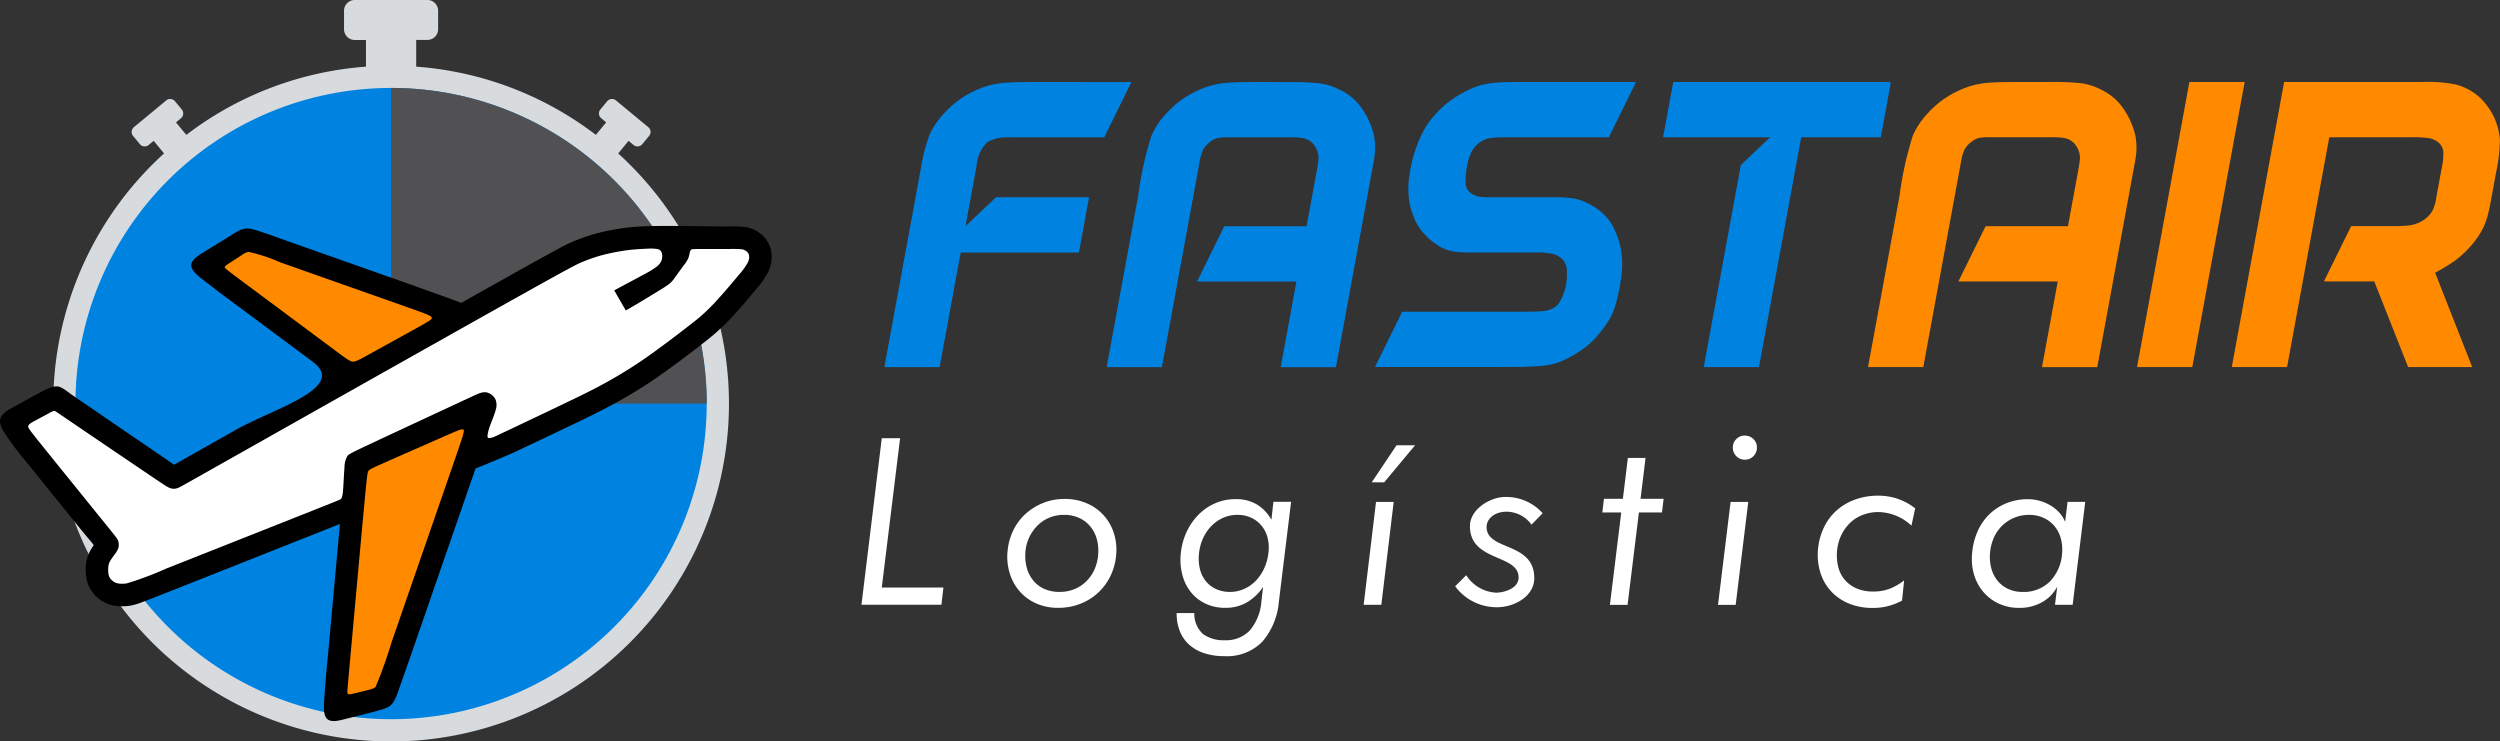<svg id="Fastair-logotipo" xmlns="http://www.w3.org/2000/svg" xmlns:xlink="http://www.w3.org/1999/xlink" width="229.28" height="67.999" viewBox="0 0 229.28 67.999">
  <rect x="0" y="0" width="229.28" height="67.999" fill="#333333" stroke="none"/>
  <defs>
    <clipPath id="clip-path">
      <path id="Path_1" data-name="Path 1" d="M264.877,23.242c-1.093,0-2.186,0-3.04.065a7.522,7.522,0,0,0-2.115.427,9.367,9.367,0,0,0-1.915.962,8.64,8.64,0,0,0-1.627,1.4,7.071,7.071,0,0,0-1.4,2.1,15.2,15.2,0,0,0-.745,2.971l-3.348,18.223h5.068l1.931-10.508h10.842l.931-5.067h-8.533l-2.8,2.65.96-5.227v0c.023-.125.045-.25.069-.374v0a3.222,3.222,0,0,1,.96-2.093,3.469,3.469,0,0,1,1.891-.453c.357-.011.732-.006,1.106,0h7.737l2.495-5.068Zm20.392,0c-1.093,0-2.186,0-3.04.065a7.522,7.522,0,0,0-2.115.427,9.365,9.365,0,0,0-1.914.962,8.64,8.64,0,0,0-1.627,1.4,7.066,7.066,0,0,0-1.4,2.1,31.5,31.5,0,0,0-1.207,5.482c-.656,3.564-1.774,9.638-2.892,15.712h5.067l3.443-18.736a4.453,4.453,0,0,1,.335-1.206,2.223,2.223,0,0,1,.675-.741,1.648,1.648,0,0,1,.7-.337,5.374,5.374,0,0,1,.98-.055h5.615a6.026,6.026,0,0,1,1.234.08,1.594,1.594,0,0,1,.848.468,2.164,2.164,0,0,1,.453.79,1.777,1.777,0,0,1,.07.768c-.025.265-.082.591-.143.921l-.017.1-.924,5.029h-7.55l-2.495,5.068h9.113l-1.444,7.857H292.1l3.506-19.079a6.225,6.225,0,0,0,.005-2.068,7.043,7.043,0,0,0-1.33-2.853,5.056,5.056,0,0,0-1.785-1.425,5.585,5.585,0,0,0-1.944-.614,24.414,24.414,0,0,0-2.891-.105Zm24,0c-.62,0-1.24,0-1.818.023a10.63,10.63,0,0,0-1.615.167,6.286,6.286,0,0,0-1.522.505,10.987,10.987,0,0,0-1.711,1.009,8.692,8.692,0,0,0-1.372,1.243,7.824,7.824,0,0,0-1.1,1.536,11.5,11.5,0,0,0-.855,2.094,12.95,12.95,0,0,0-.474,2.236,7.827,7.827,0,0,0,0,1.986,6.656,6.656,0,0,0,.472,1.69,4.872,4.872,0,0,0,.827,1.338,6.368,6.368,0,0,0,1.3,1.132,3.894,3.894,0,0,0,1.446.582,9.581,9.581,0,0,0,1.665.094h5.808a7.071,7.071,0,0,1,1.634.118,1.875,1.875,0,0,1,1.025.623,1.612,1.612,0,0,1,.306.978,5.61,5.61,0,0,1-.107,1.4,4.768,4.768,0,0,1-.452,1.238,1.779,1.779,0,0,1-.608.713,2.445,2.445,0,0,1-1.155.315c-.573.051-1.391.051-2.209.051H298.179l-2.495,5.067h11.323c1.468,0,2.934,0,3.958-.1a5.941,5.941,0,0,0,2.223-.615,10.757,10.757,0,0,0,1.8-1.1,7.908,7.908,0,0,0,1.294-1.292,9.063,9.063,0,0,0,1.027-1.489A7.04,7.04,0,0,0,317.9,43.1a17.391,17.391,0,0,0,.4-2.247,7.691,7.691,0,0,0-.083-2.355,7.006,7.006,0,0,0-.925-2.376,4.854,4.854,0,0,0-1.52-1.431,5.106,5.106,0,0,0-1.72-.746,10.543,10.543,0,0,0-2.09-.133H306.2a4.742,4.742,0,0,1-1.095-.081,1.761,1.761,0,0,1-.776-.416,1.022,1.022,0,0,1-.333-.765,6.962,6.962,0,0,1,.124-1.569,4.455,4.455,0,0,1,.487-1.47,2.455,2.455,0,0,1,.857-.845,2.292,2.292,0,0,1,1.052-.312c.466-.044,1.115-.044,1.764-.044h8.851l2.495-5.068Zm13.768,0-.931,5.068h9.819l-2.69,2.551-3.4,18.526H330.9l3.873-21.076h7.3L343,23.242Z" transform="translate(-250.687 -23.242)" fill="none"/>
    </clipPath>
    <linearGradient id="linear-gradient" x1="-2.566" y1="0.997" x2="-2.558" y2="0.997" gradientUnits="objectBoundingBox">
      <stop offset="0" stop-color="#0046a5"/>
      <stop offset="1" stop-color="#0082e1"/>
    </linearGradient>
    <clipPath id="clip-path-2">
      <rect id="Rectangle_2" data-name="Rectangle 2" width="229.28" height="67.999" fill="none"/>
    </clipPath>
    <clipPath id="clip-path-3">
      <path id="Path_5" data-name="Path 5" d="M21.384,53.876A28.948,28.948,0,1,0,50.332,24.928,28.948,28.948,0,0,0,21.384,53.876" transform="translate(-21.384 -24.928)" fill="none"/>
    </clipPath>
    <linearGradient id="linear-gradient-2" x1="0.023" y1="0.912" x2="0.027" y2="0.912" xlink:href="#linear-gradient"/>
  </defs>
  <g id="Group_2" data-name="Group 2" transform="translate(81.107 7.52)">
    <g id="Group_1" data-name="Group 1" clip-path="url(#clip-path)">
      <rect id="Rectangle_1" data-name="Rectangle 1" width="41.514" height="95.422" transform="matrix(0.171, -0.985, 0.985, 0.171, -4.396, 25.383)" fill="url(#linear-gradient)"/>
    </g>
  </g>
  <g id="Group_4" data-name="Group 4">
    <g id="Group_3" data-name="Group 3" clip-path="url(#clip-path-2)">
      <path id="Path_2" data-name="Path 2" d="M533.617,28.192a31.534,31.534,0,0,0-1.207,5.481l-2.892,15.713h5.068l3.443-18.736a4.441,4.441,0,0,1,.335-1.206,2.224,2.224,0,0,1,.675-.742,1.654,1.654,0,0,1,.7-.337,5.407,5.407,0,0,1,.98-.055h5.615a6.028,6.028,0,0,1,1.234.08,1.6,1.6,0,0,1,.848.468,2.169,2.169,0,0,1,.453.79,1.781,1.781,0,0,1,.07.768c-.024.265-.082.59-.142.921l-.018.1-.924,5.03H540.3l-2.495,5.067h9.113l-1.444,7.858h5.067l3.506-19.079a6.219,6.219,0,0,0,.005-2.068,7.048,7.048,0,0,0-1.33-2.853,5.061,5.061,0,0,0-1.785-1.425A5.588,5.588,0,0,0,549,23.347a24.421,24.421,0,0,0-2.892-.105h-2.4c-1.093,0-2.186,0-3.04.065a7.527,7.527,0,0,0-2.115.426,9.4,9.4,0,0,0-1.914.962,8.65,8.65,0,0,0-1.627,1.4,7.073,7.073,0,0,0-1.4,2.1m34.067-4.95-4.8,26.144h5.068L571.82,28.31H579.3a10.719,10.719,0,0,1,1.594.072,1.806,1.806,0,0,1,.956.424,1.248,1.248,0,0,1,.434.9,7.248,7.248,0,0,1-.186,1.614l-.457,2.489-.007.041a3.992,3.992,0,0,1-.36,1.213,2.55,2.55,0,0,1-.886.893,3.014,3.014,0,0,1-1.21.433,12.109,12.109,0,0,1-1.653.071h-3.7l-2.495,5.067h4.613l3.109,7.858h5.875l-3.4-8.651a19.554,19.554,0,0,0,1.707-1.024A8.729,8.729,0,0,0,584.6,38.5a8.6,8.6,0,0,0,1.066-1.39,6.009,6.009,0,0,0,.644-1.49c.158-.55.274-1.181.39-1.812l.412-2.243a14.39,14.39,0,0,0,.354-3.08,5.947,5.947,0,0,0-1.889-3.863,5.219,5.219,0,0,0-2.179-1.156,13.3,13.3,0,0,0-3.07-.226Zm-8.689,0-4.8,26.144h5.068l4.8-26.144Z" transform="translate(-358.197 -15.722)" fill="#ff8a00" fill-rule="evenodd"/>
      <path id="Path_3" data-name="Path 3" d="M292.145,127.739H291l2.279-3.395h1.7l-2.833,3.395m58.548,10.054a3.4,3.4,0,0,0,2.5-.952,4.077,4.077,0,0,0,1.124-2.593,3.883,3.883,0,0,0-.132-1.418,2.96,2.96,0,0,0-.6-1.114,2.826,2.826,0,0,0-.993-.729,3.129,3.129,0,0,0-1.3-.263,3.493,3.493,0,0,0-3.251,2.137,4.361,4.361,0,0,0-.334,1.367,4.023,4.023,0,0,0,.132,1.448,3.023,3.023,0,0,0,.587,1.124,2.751,2.751,0,0,0,.972.729,3.06,3.06,0,0,0,1.286.263m-4.618-3.564a6.214,6.214,0,0,1,.516-2.026,5,5,0,0,1,1.094-1.559,4.837,4.837,0,0,1,1.57-1,5.155,5.155,0,0,1,1.924-.355,3.97,3.97,0,0,1,1.134.162,4.135,4.135,0,0,1,.992.435,3.462,3.462,0,0,1,.78.648,2.583,2.583,0,0,1,.5.8h.02l.223-1.8h1.62l-1.154,9.438h-1.62l.2-1.62h-.02a3.408,3.408,0,0,1-1.357,1.377,4.176,4.176,0,0,1-2.127.527,4.366,4.366,0,0,1-1.792-.365,4.131,4.131,0,0,1-1.418-1.033,4.318,4.318,0,0,1-.891-1.59,5.131,5.131,0,0,1-.193-2.035m-14.138-.342a5.908,5.908,0,0,1,.544-2.015,4.922,4.922,0,0,1,1.164-1.555,5.2,5.2,0,0,1,1.7-1,6.093,6.093,0,0,1,2.1-.355,5.391,5.391,0,0,1,3.407,1.163l-.344,1.588a4.513,4.513,0,0,0-3.02-1.248,3.96,3.96,0,0,0-1.474.271,3.438,3.438,0,0,0-1.175.762,3.9,3.9,0,0,0-.79,1.138,4.15,4.15,0,0,0-.363,1.4,4.414,4.414,0,0,0,.117,1.493,2.885,2.885,0,0,0,.609,1.169,2.967,2.967,0,0,0,1.078.773,3.77,3.77,0,0,0,1.506.282,4.2,4.2,0,0,0,1.527-.261,5.174,5.174,0,0,0,1.314-.762l-.192,1.858a6.382,6.382,0,0,1-1.207.48,5.368,5.368,0,0,1-1.485.188,5.618,5.618,0,0,1-2.189-.407,4.6,4.6,0,0,1-1.634-1.127,4.463,4.463,0,0,1-.972-1.7,5.632,5.632,0,0,1-.224-2.129m-8.012-4.357h1.62l-1.154,9.438h-1.62Zm1.3-6.085a1.092,1.092,0,0,1,.79.314,1.042,1.042,0,0,1,.324.78,1.094,1.094,0,0,1-.314.79,1.042,1.042,0,0,1-.78.324,1.066,1.066,0,0,1-.8-.324,1.092,1.092,0,0,1-.314-.79,1.069,1.069,0,0,1,.314-.77,1.041,1.041,0,0,1,.78-.324m-13.063,7.051.15-1.256h1.735l.457-3.747h1.62l-.457,3.747h2.115l-.151,1.256h-2.115l-.18,1.466-.86,7.006h-1.62l.872-7.1.168-1.37Zm-13.5,6.772,1.019-1.018a3.454,3.454,0,0,0,2.747,1.6c.649,0,2.056-.345,2.056-1.4,0-2.147-4.464-1.422-4.464-4.695,0-1.561,1.864-2.682,3.242-2.682a4.485,4.485,0,0,1,3.426,1.492l-1.021,1.049a2.834,2.834,0,0,0-2.292-1.189c-1.086,0-1.828.638-1.828,1.408,0,2.2,4.373,1.332,4.373,4.678,0,1.707-1.866,2.677-3.428,2.677a4.752,4.752,0,0,1-3.83-1.923m-8.389,1.7,1.134-9.438h1.62l-1.134,9.438ZM278,137.792a3.158,3.158,0,0,0,1.246-.253,3.414,3.414,0,0,0,1.063-.709,4.039,4.039,0,0,0,.79-1.114,4.593,4.593,0,0,0,.425-1.469,3.648,3.648,0,0,0-.071-1.418,2.888,2.888,0,0,0-.557-1.114,2.678,2.678,0,0,0-.952-.729,2.944,2.944,0,0,0-1.256-.263,3.166,3.166,0,0,0-1.316.273,3.494,3.494,0,0,0-1.073.749,3.918,3.918,0,0,0-.76,1.114,4.436,4.436,0,0,0-.375,1.387,4.17,4.17,0,0,0,.081,1.438,2.863,2.863,0,0,0,.537,1.114,2.585,2.585,0,0,0,.942.729,2.993,2.993,0,0,0,1.276.263m-3.267,1.941a2.487,2.487,0,0,0,.81,1.934,3.231,3.231,0,0,0,2.005.557,2.989,2.989,0,0,0,2.268-.891,4.682,4.682,0,0,0,1.074-2.734l.148-1.232h-.02a4.673,4.673,0,0,1-1.4,1.347,3.834,3.834,0,0,1-2.086.537,4.075,4.075,0,0,1-1.752-.375,3.794,3.794,0,0,1-1.347-1.043,4.25,4.25,0,0,1-.8-1.61,5.547,5.547,0,0,1-.132-2.056,6.083,6.083,0,0,1,.547-1.924,5.545,5.545,0,0,1,1.084-1.549,4.894,4.894,0,0,1,1.519-1.033,4.593,4.593,0,0,1,1.853-.375,3.647,3.647,0,0,1,2.015.516,3.788,3.788,0,0,1,1.266,1.347h.02l.182-1.62h1.621l-1.12,9.151a6.43,6.43,0,0,1-1.509,3.666,4.528,4.528,0,0,1-3.514,1.337,5.849,5.849,0,0,1-1.772-.253,3.876,3.876,0,0,1-1.377-.749,3.306,3.306,0,0,1-.891-1.236,4.353,4.353,0,0,1-.314-1.711Zm-12.354-1.941a3.59,3.59,0,0,0,1.357-.253,3.28,3.28,0,0,0,1.1-.729,3.634,3.634,0,0,0,.76-1.124,4.079,4.079,0,0,0,.324-1.438,3.93,3.93,0,0,0-.162-1.407,3.1,3.1,0,0,0-.618-1.114,2.849,2.849,0,0,0-1.013-.739,3.3,3.3,0,0,0-1.347-.263,3.471,3.471,0,0,0-1.357.263,3.3,3.3,0,0,0-1.094.739,3.921,3.921,0,0,0-.76,1.114,3.776,3.776,0,0,0-.334,1.387,4.179,4.179,0,0,0,.162,1.448,3.079,3.079,0,0,0,.618,1.134,2.748,2.748,0,0,0,1.013.729,3.42,3.42,0,0,0,1.347.253m-4.78-3.585a5.424,5.424,0,0,1,.466-1.914,4.967,4.967,0,0,1,1.1-1.569,5.331,5.331,0,0,1,1.641-1.063,5.207,5.207,0,0,1,2.035-.395,5.03,5.03,0,0,1,1.995.385,4.382,4.382,0,0,1,2.481,2.633,4.955,4.955,0,0,1,.263,1.965,5.415,5.415,0,0,1-.486,1.975,5.07,5.07,0,0,1-2.775,2.643,5.461,5.461,0,0,1-2.066.385,4.884,4.884,0,0,1-1.975-.385,4.359,4.359,0,0,1-1.5-1.063,4.5,4.5,0,0,1-.932-1.6,5.213,5.213,0,0,1-.253-1.995m-13.384,4.76,1.863-15.271h1.681l-1.681,13.692h5.653l-.182,1.58Z" transform="translate(-165.199 -83.505)" fill="#fff"/>
      <path id="Path_4" data-name="Path 4" d="M48.376,6.114A30.831,30.831,0,0,1,64.853,12.37l.949-1.147-.459-.38a.568.568,0,0,1-.076-.8l.628-.759a.568.568,0,0,1,.8-.075l2.968,2.454a.568.568,0,0,1,.076.8l-.628.759a.568.568,0,0,1-.8.076L66.827,12.07l1.025.848L66.9,14.072a30.985,30.985,0,1,1-41.648,0l-.954-1.154,1.025-.848L23.836,13.3a.568.568,0,0,1-.8-.076l-.628-.759a.568.568,0,0,1,.076-.8l2.968-2.454a.568.568,0,0,1,.8.075l.628.759a.568.568,0,0,1-.076.8l-.459.38.948,1.147A30.829,30.829,0,0,1,43.77,6.114V3.668H42.739a.984.984,0,0,1-.981-.981V.982A.984.984,0,0,1,42.739,0h6.668a.984.984,0,0,1,.981.981v1.7a.984.984,0,0,1-.981.981H48.376Z" transform="translate(-10.206 -0.001)" fill="#d7dbde" fill-rule="evenodd"/>
    </g>
  </g>
  <g id="Group_6" data-name="Group 6" transform="translate(6.919 8.065)">
    <g id="Group_5" data-name="Group 5" clip-path="url(#clip-path-3)">
      <rect id="Rectangle_3" data-name="Rectangle 3" width="75.186" height="75.186" transform="matrix(0.929, -0.369, 0.369, 0.929, -19.87, 7.897)" fill="url(#linear-gradient-2)"/>
    </g>
  </g>
  <g id="Group_8" data-name="Group 8">
    <g id="Group_7" data-name="Group 7" clip-path="url(#clip-path-2)">
      <path id="Path_6" data-name="Path 6" d="M139.806,53.875a28.949,28.949,0,0,0-28.948-28.948V53.875Z" transform="translate(-74.991 -16.862)" fill="#515154" fill-rule="evenodd"/>
      <path id="Path_7" data-name="Path 7" d="M28.712,76.525Q25.059,73.8,21.4,71.087c-.583-.434-1.181-.865-1.751-1.315-1.647-1.3-3.034-1.991-1.314-3.1.361-.233,2.645-1.629,3.006-1.862,1.1-.712,1.4-.625,2.647-.212.815.27,1.627.567,2.436.854q5.22,1.847,10.443,3.687c.92.324,4.523,1.609,5.433,1.961,0,0,.165-.094,3.135-1.758,1.867-1.046,3.735-2.1,5.619-3.117a16.867,16.867,0,0,1,1.57-.779,17.333,17.333,0,0,1,1.755-.623c.615-.179,1.246-.317,1.876-.433.534-.1,1.067-.178,1.607-.229.5-.048,1-.076,1.494-.092,2.089-.066,5.177.027,7.527.025a10.631,10.631,0,0,1,1.415.043,2.91,2.91,0,0,1,1.328.526,2.7,2.7,0,0,1,1.1,1.679,3.172,3.172,0,0,1-.274,1.921,7.773,7.773,0,0,1-1.131,1.613c-.773.937-1.574,1.883-2.41,2.764a19.969,19.969,0,0,1-2.235,2.006q-1.229.965-2.486,1.9c-.885.658-1.778,1.3-2.7,1.909-.957.63-1.942,1.222-2.946,1.776s-2.012,1.056-3.034,1.553c-1.145.557-2.295,1.1-3.445,1.648L47.06,84.851c-.35.166-3.083,1.306-3.446,1.442l-.575,1.648q-2.594,7.492-5.186,14.985c-.393,1.136-.961,2.747-1.365,3.879-.452,1.265-.651,1.365-2.027,1.749-.464.129-2.742.7-3.21.814-1.847.435-1.578-.8-1.446-2.87.077-1.2.216-2.436.325-3.639q.52-5.742,1.045-11.484c-.851.343-1.706.679-2.559,1.017q-6.3,2.5-12.612,5c-.986.389-1.974.785-2.968,1.155a5.655,5.655,0,0,1-1.078.322,4.769,4.769,0,0,1-1.148.044,3.189,3.189,0,0,1-2.325-1.264,2.993,2.993,0,0,1-.579-1.393,4.76,4.76,0,0,1-.016-1.2,3.265,3.265,0,0,1,.428-1.3c.087-.152.184-.3.285-.441-.339-.43-.735-.879-1.038-1.253q-2.353-2.907-4.7-5.817C2.276,85.509,1.632,84.756,1.089,84c-1.189-1.654-1.66-2.355-.079-3.225.417-.23,2.033-1.117,2.454-1.341,2.05-1.094,1.833-.775,3.517.368,2.165,1.47,5.276,3.615,7.443,5.081.482.326,1.03.73,1.551,1.059.254-.142.508-.292.751-.429q2.453-1.38,4.9-2.766c3.457-1.951,10.251-3.862,7.083-6.222" transform="translate(0 -43.324)" fill-rule="evenodd"/>
      <path id="Path_8" data-name="Path 8" d="M10.447,85.374c.049.019.1.051,1.715,1.15s4.814,3.266,6.5,4.407,1.865,1.256,2.038,1.354a1.46,1.46,0,0,0,.512.2,1.071,1.071,0,0,0,.524-.077c.173-.066.339-.164,6.3-3.528s17.718-9.993,23.8-13.4,6.5-3.6,6.965-3.788a15.263,15.263,0,0,1,1.546-.55c.558-.162,1.155-.29,1.675-.386s.964-.16,1.43-.2.957-.071,1.362-.083a3.321,3.321,0,0,1,.929.049.479.479,0,0,1,.341.32,1.044,1.044,0,0,1,.043.409.963.963,0,0,1-.1.386,1.418,1.418,0,0,1-.405.486,8.819,8.819,0,0,1-1.217.735c-.667.364-1.673.9-2.679,1.439l1.062,1.842c.328-.188.656-.375,1.157-.674s1.174-.708,1.686-1.021.861-.531,1.087-.7a2.458,2.458,0,0,0,.564-.613c.235-.319.6-.833.842-1.161a2.521,2.521,0,0,0,.42-.682c.072-.213.106-.5.174-.642s.172-.143.859-.143l2.7,0a10.3,10.3,0,0,1,1.129.023.858.858,0,0,1,.409.158.658.658,0,0,1,.281.4,1.163,1.163,0,0,1-.124.665,5.862,5.862,0,0,1-.848,1.162c-.573.695-1.554,1.855-2.315,2.657a16.437,16.437,0,0,1-2.013,1.8c-.709.556-1.584,1.224-2.443,1.863s-1.7,1.248-2.6,1.841-1.861,1.17-2.807,1.692-1.88.989-2.94,1.5-2.247,1.079-3.428,1.64l-3.006,1.426c-.65.308-.774.366-.918.42a1.149,1.149,0,0,1-.413.094c-.1-.009-.149-.074-.133-.261a4.1,4.1,0,0,1,.251-.929c.158-.434.4-.994.5-1.4a1.424,1.424,0,0,0,.018-.845,1,1,0,0,0-.3-.452,1.222,1.222,0,0,0-.524-.3,1.205,1.205,0,0,0-.6.048c-.192.058-.362.137-2.321,1.048s-5.707,2.654-7.658,3.57-2.1,1.006-2.223,1.174a2.078,2.078,0,0,0-.262,1.044c-.058.629-.088,1.639-.141,2.191s-.13.646-.223.714-.2.112-3.371,1.369-9.4,3.728-12.607,4.994a30.631,30.631,0,0,1-3.615,1.359,2.755,2.755,0,0,1-.644.026,1.211,1.211,0,0,1-.5-.139,1.193,1.193,0,0,1-.365-.317.932.932,0,0,1-.183-.454,2.792,2.792,0,0,1-.007-.664,1.2,1.2,0,0,1,.167-.509,6.875,6.875,0,0,1,.39-.567,2.541,2.541,0,0,0,.339-.554,1.092,1.092,0,0,0,.053-.488.863.863,0,0,0-.16-.441c-.122-.19-.339-.458-1.56-1.967s-3.445-4.257-4.7-5.814-1.546-1.925-1.7-2.143-.182-.289-.181-.356a.282.282,0,0,1,.1-.2,2.553,2.553,0,0,1,.519-.325c.34-.188.912-.492,1.235-.665a3.083,3.083,0,0,1,.459-.229.244.244,0,0,1,.161.009" transform="translate(-5.395 -47.666)" fill="#fff" fill-rule="evenodd"/>
      <path id="Path_9" data-name="Path 9" d="M98.536,145.976c.087.051.265.01.649-.08s.974-.23,1.325-.328.464-.154.551-.27a40.721,40.721,0,0,0,1.447-4.046c1.3-3.755,3.838-11.09,5.187-14.985s1.509-4.351,1.43-4.509-.4-.018-1.833.611-3.98,1.745-5.324,2.342-1.487.676-1.575.806-.123.312-.428,3.593-.884,9.663-1.18,12.934-.311,3.432-.32,3.585-.015.3.072.348" transform="translate(-66.604 -82.324)" fill="#ff8a00" fill-rule="evenodd"/>
      <path id="Path_10" data-name="Path 10" d="M75.451,81.447c-.263-.015-.508-.2-2.407-1.615s-5.454-4.059-7.31-5.439-2.014-1.5-2.018-1.6.147-.2.456-.4l1.084-.7a1.566,1.566,0,0,1,.626-.312,15.4,15.4,0,0,1,2.959.975c2.614.925,7.662,2.708,10.445,3.688s3.3,1.159,3.4,1.338-.233.358-1.372.987l-4.2,2.323c-1.115.617-1.4.772-1.658.757" transform="translate(-43.101 -48.283)" fill="#ff8a00" fill-rule="evenodd"/>
    </g>
  </g>
</svg>
